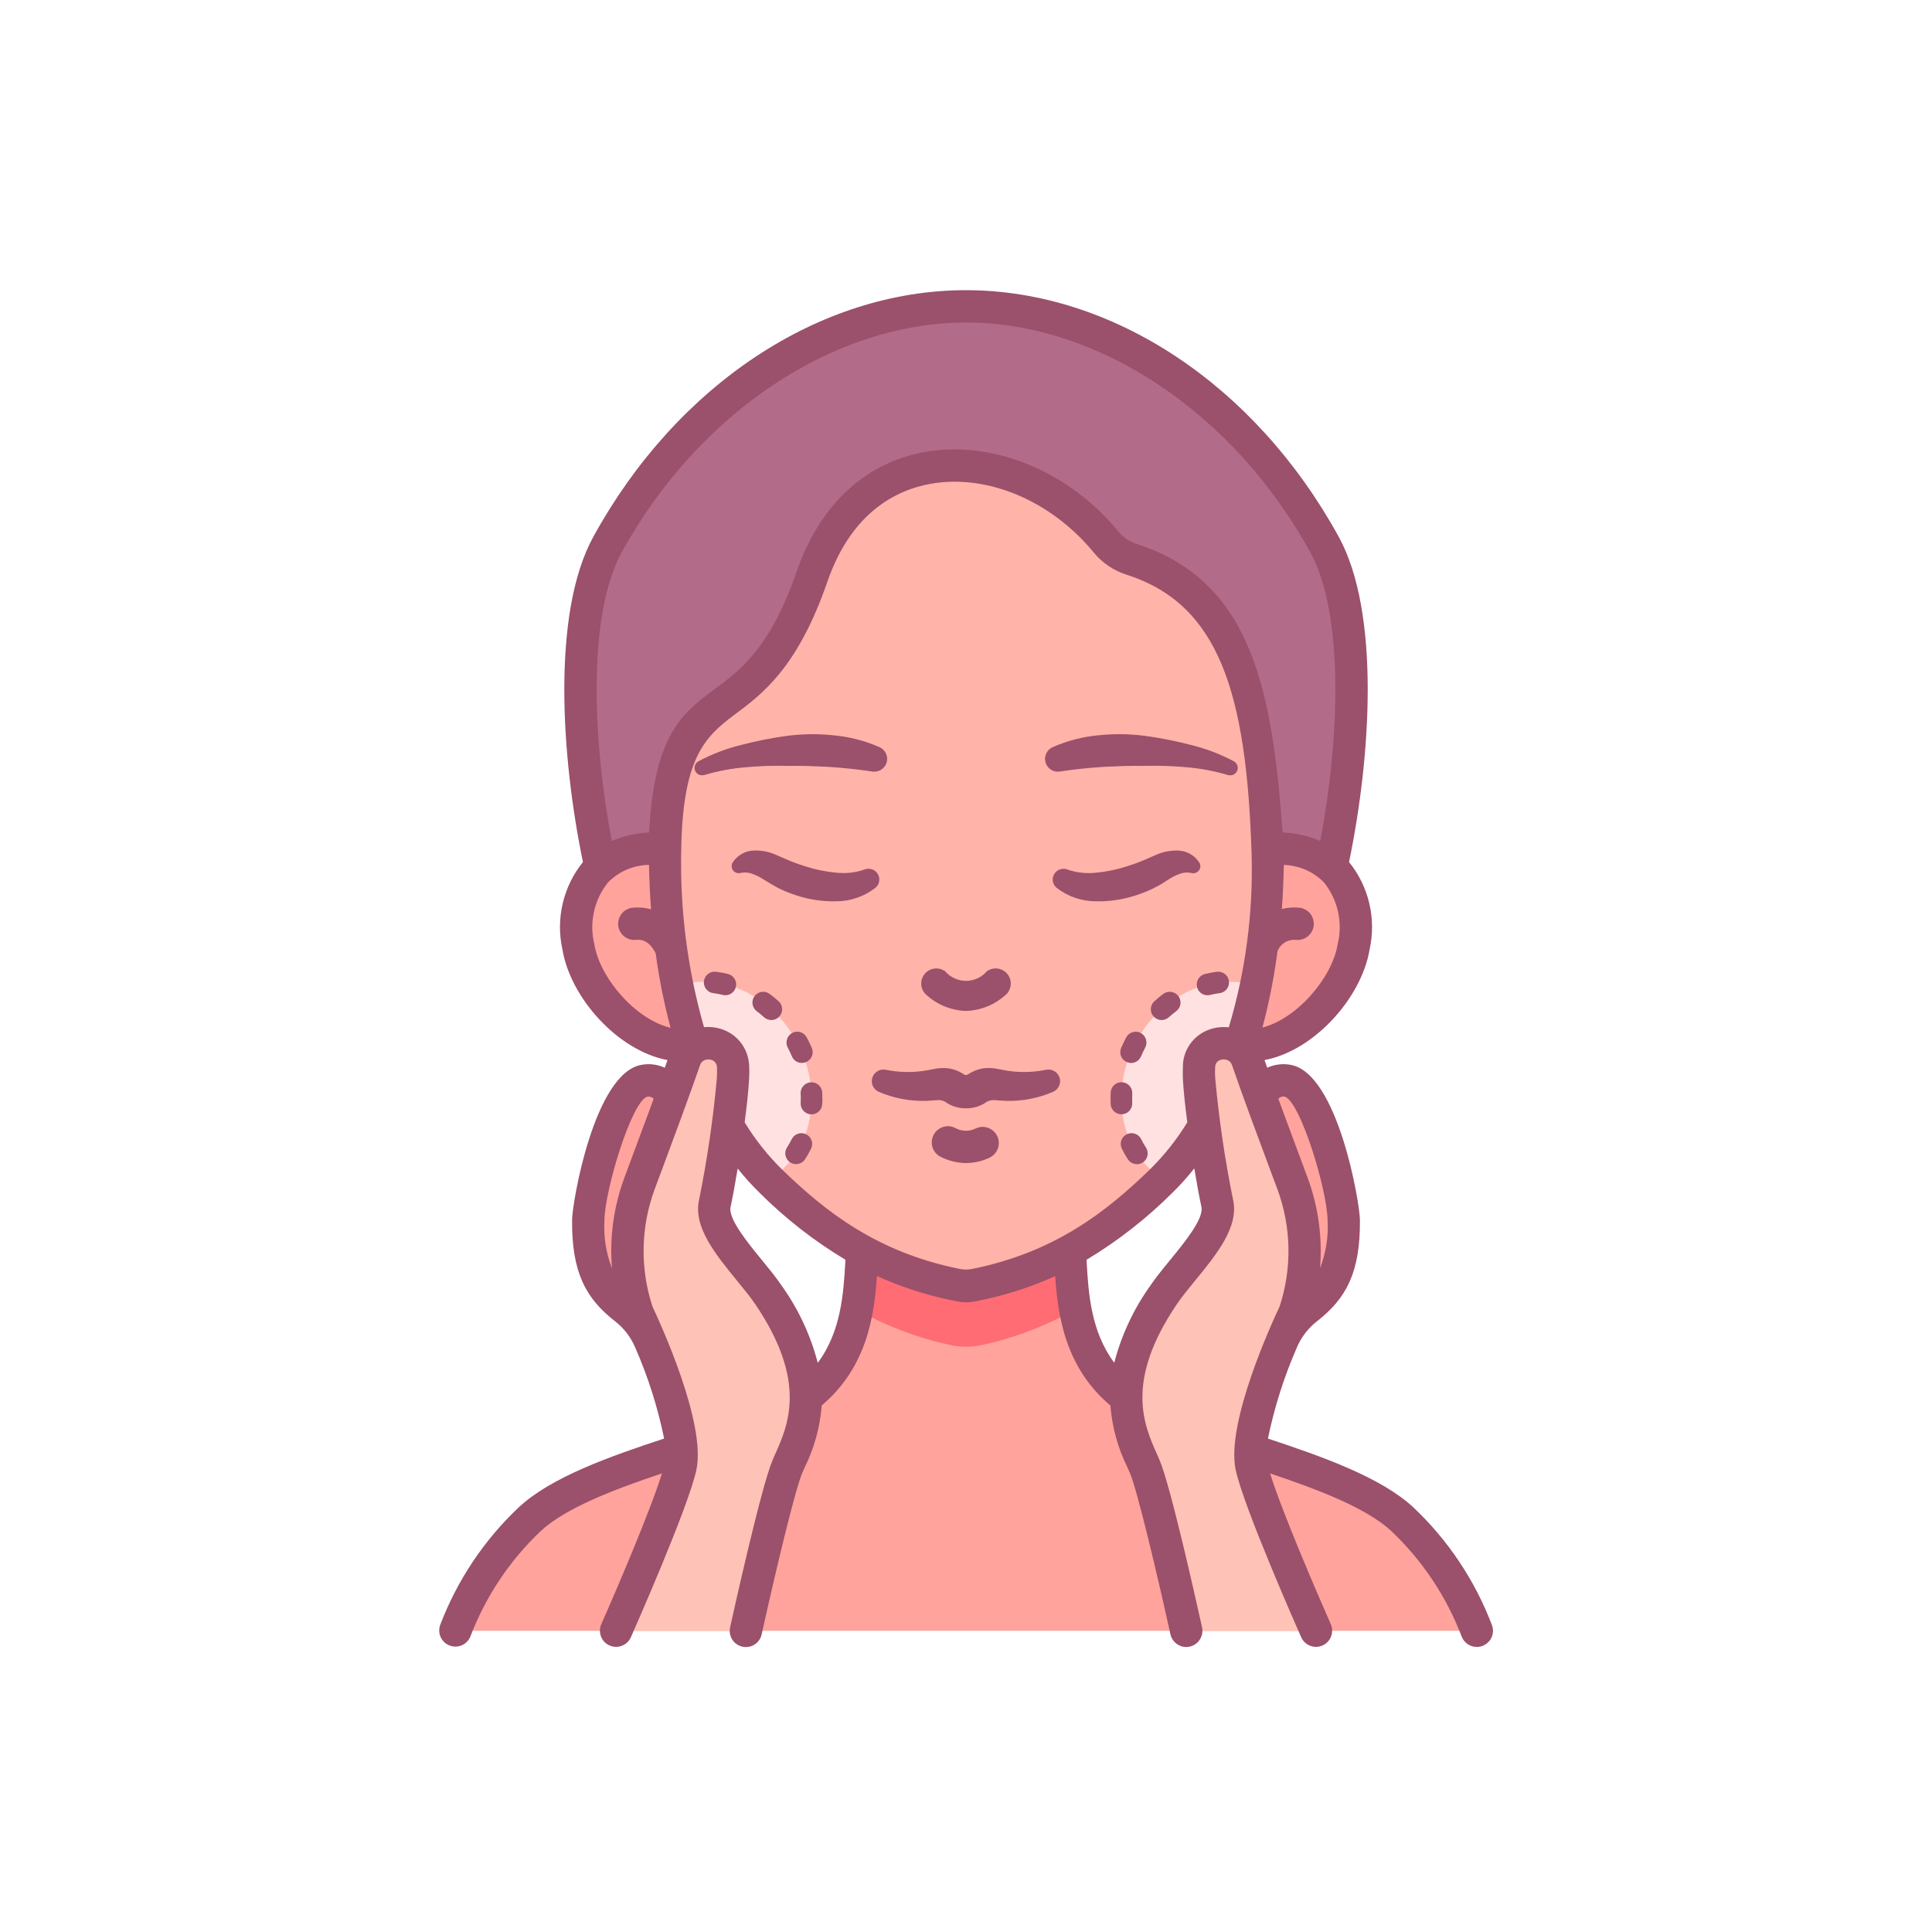<svg width="56" height="56" viewBox="0 0 56 56" fill="none" xmlns="http://www.w3.org/2000/svg">
<path d="M38.39 15.781C36.225 11.844 32.301 8.881 28 8.88C23.699 8.878 19.774 11.844 17.61 15.781C16.489 17.821 16.699 21.889 17.407 25.133H38.594C39.301 21.889 39.511 17.822 38.39 15.781Z" fill="#B26B88"/>
<path d="M36.738 24.604L35.935 30.283C37.363 30.517 38.999 28.872 39.236 27.444C39.527 25.689 38.527 24.457 36.738 24.604Z" fill="#FFA39C"/>
<path d="M16.764 27.444C17.001 28.872 18.637 30.517 20.066 30.283L19.263 24.604C17.473 24.457 16.473 25.689 16.764 27.444Z" fill="#FFA39C"/>
<path d="M42.808 47.269H13.192C13.66 46.04 14.399 44.933 15.355 44.031C16.874 42.622 20.727 41.922 22.699 40.922C23.217 40.672 23.672 40.307 24.029 39.855C24.385 39.403 24.633 38.875 24.755 38.312C24.786 38.191 24.811 38.072 24.83 37.953C24.916 37.392 24.971 36.827 24.992 36.259H31.005C31.028 36.826 31.083 37.39 31.171 37.95C31.189 38.069 31.214 38.191 31.245 38.312C31.367 38.875 31.615 39.403 31.972 39.855C32.328 40.307 32.783 40.672 33.302 40.922C35.27 41.922 39.124 42.622 40.645 44.031C41.599 44.935 42.338 46.041 42.808 47.269Z" fill="#FFA39C"/>
<path d="M31.17 37.95C30.325 38.431 29.412 38.78 28.461 38.984C28.157 39.053 27.842 39.053 27.539 38.984C26.589 38.779 25.675 38.432 24.83 37.953C24.916 37.392 24.97 36.827 24.992 36.259H31.005C31.027 36.826 31.083 37.39 31.17 37.95Z" fill="#FF6C73"/>
<path d="M36.432 28.594C35.96 30.994 34.979 32.925 33.707 34.181C33.692 34.2 33.673 34.216 33.657 34.231C32.454 35.397 30.923 36.656 28.457 37.2C28.154 37.269 27.839 37.269 27.535 37.2C25.07 36.656 23.538 35.397 22.335 34.231C22.32 34.216 22.301 34.2 22.285 34.181C21.007 32.922 20.067 30.988 19.598 28.581C19.346 27.271 19.232 25.937 19.257 24.603C19.326 19.05 21.745 21.881 23.535 16.709C25.031 12.372 29.682 12.816 32.062 15.722C32.254 15.952 32.508 16.122 32.794 16.212C35.919 17.216 36.581 20.238 36.731 24.603C36.785 25.94 36.684 27.279 36.432 28.594Z" fill="#FFB3A9"/>
<path d="M28 29.303C27.563 29.288 27.146 29.115 26.828 28.815C26.751 28.737 26.706 28.633 26.702 28.523C26.699 28.413 26.736 28.306 26.808 28.223C26.88 28.14 26.98 28.087 27.089 28.074C27.198 28.061 27.308 28.09 27.396 28.154C27.471 28.241 27.564 28.311 27.668 28.358C27.772 28.406 27.886 28.431 28 28.431C28.115 28.431 28.228 28.406 28.332 28.358C28.436 28.311 28.529 28.241 28.604 28.154C28.693 28.09 28.802 28.061 28.912 28.074C29.02 28.087 29.121 28.14 29.192 28.223C29.264 28.306 29.302 28.413 29.298 28.523C29.294 28.633 29.25 28.737 29.173 28.815C28.854 29.115 28.437 29.288 28 29.303Z" fill="#9B506B"/>
<path d="M30.722 31.273C30.704 31.186 30.653 31.109 30.579 31.059C30.505 31.009 30.414 30.991 30.326 31.008H30.321C29.961 31.082 29.591 31.093 29.227 31.04C29.137 31.027 29.048 31.008 28.943 30.989C28.794 30.955 28.64 30.948 28.488 30.968C28.33 30.996 28.179 31.058 28.046 31.149C28.032 31.157 28.016 31.161 27.999 31.161C27.983 31.161 27.967 31.157 27.952 31.149C27.82 31.058 27.669 30.996 27.51 30.968C27.359 30.948 27.205 30.955 27.055 30.989C26.951 31.01 26.862 31.027 26.771 31.04C26.407 31.093 26.037 31.082 25.677 31.008H25.672C25.59 30.992 25.506 31.007 25.434 31.049C25.363 31.092 25.31 31.16 25.285 31.239C25.261 31.318 25.266 31.404 25.301 31.48C25.336 31.555 25.398 31.615 25.474 31.648C25.905 31.833 26.371 31.922 26.84 31.909C26.956 31.905 27.073 31.895 27.174 31.887C27.276 31.881 27.378 31.914 27.458 31.978C27.61 32.071 27.785 32.121 27.963 32.125H28.033C28.212 32.121 28.386 32.071 28.539 31.978C28.619 31.914 28.72 31.881 28.823 31.887C28.923 31.895 29.042 31.905 29.157 31.909C29.626 31.922 30.092 31.833 30.522 31.648C30.593 31.617 30.652 31.564 30.688 31.496C30.725 31.427 30.736 31.349 30.722 31.273Z" fill="#9B506B"/>
<path d="M28 33.712C27.755 33.71 27.513 33.653 27.293 33.544C27.235 33.52 27.182 33.483 27.138 33.438C27.094 33.392 27.06 33.337 27.037 33.278C27.015 33.219 27.005 33.156 27.008 33.092C27.011 33.029 27.026 32.967 27.054 32.91C27.081 32.852 27.12 32.801 27.168 32.76C27.216 32.718 27.271 32.687 27.332 32.667C27.392 32.647 27.456 32.64 27.519 32.646C27.582 32.652 27.643 32.67 27.699 32.701C27.791 32.75 27.895 32.776 27.999 32.776C28.104 32.776 28.207 32.75 28.299 32.701C28.41 32.654 28.535 32.651 28.648 32.693C28.76 32.736 28.852 32.82 28.905 32.929C28.957 33.037 28.965 33.162 28.928 33.276C28.891 33.391 28.811 33.487 28.705 33.544C28.486 33.653 28.245 33.71 28 33.712Z" fill="#9B506B"/>
<path d="M30.523 21.67C30.947 21.482 31.4 21.367 31.863 21.329C32.308 21.28 32.758 21.285 33.202 21.343C33.642 21.402 34.078 21.487 34.508 21.598C34.947 21.703 35.371 21.863 35.77 22.075C35.815 22.101 35.849 22.142 35.866 22.191C35.882 22.24 35.88 22.294 35.859 22.341C35.839 22.389 35.801 22.427 35.754 22.448C35.707 22.47 35.653 22.473 35.604 22.457L35.591 22.453C35.201 22.337 34.8 22.262 34.394 22.228C33.982 22.19 33.568 22.176 33.155 22.188C32.743 22.199 32.335 22.199 31.932 22.216C31.538 22.235 31.146 22.279 30.758 22.348L30.743 22.351C30.656 22.368 30.567 22.352 30.491 22.307C30.415 22.263 30.358 22.192 30.331 22.108C30.304 22.024 30.309 21.933 30.345 21.852C30.38 21.772 30.444 21.707 30.524 21.67H30.523Z" fill="#9E5969"/>
<path d="M30.964 25.212C31.22 25.297 31.491 25.326 31.759 25.297C32.055 25.27 32.347 25.212 32.63 25.122C32.775 25.076 32.921 25.028 33.061 24.97C33.133 24.945 33.507 24.779 33.507 24.779C33.71 24.689 33.931 24.646 34.153 24.654C34.277 24.659 34.397 24.694 34.504 24.755C34.611 24.817 34.701 24.903 34.767 25.008C34.786 25.041 34.795 25.08 34.793 25.119C34.79 25.157 34.777 25.195 34.754 25.226C34.732 25.257 34.701 25.282 34.665 25.296C34.629 25.311 34.59 25.315 34.551 25.308L34.505 25.299C34.398 25.28 34.286 25.291 34.185 25.333C34.073 25.374 33.966 25.427 33.867 25.493C33.836 25.514 33.656 25.628 33.656 25.628C33.574 25.673 33.492 25.722 33.408 25.76C33.24 25.839 33.067 25.907 32.89 25.963C32.528 26.078 32.15 26.133 31.77 26.125C31.355 26.125 30.952 25.988 30.625 25.733C30.569 25.686 30.531 25.621 30.518 25.549C30.506 25.477 30.518 25.403 30.555 25.34C30.591 25.276 30.648 25.227 30.717 25.202C30.785 25.176 30.86 25.175 30.929 25.199L30.964 25.212Z" fill="#9B506B"/>
<path d="M25.375 25.733C25.048 25.988 24.645 26.125 24.23 26.125C23.85 26.132 23.472 26.077 23.11 25.962C22.933 25.905 22.76 25.838 22.592 25.758C22.508 25.719 22.164 25.513 22.133 25.492C22.034 25.426 21.927 25.372 21.815 25.332C21.713 25.29 21.602 25.279 21.495 25.298L21.448 25.307C21.41 25.314 21.371 25.309 21.335 25.295C21.299 25.28 21.268 25.256 21.246 25.225C21.223 25.193 21.21 25.156 21.207 25.117C21.205 25.079 21.214 25.04 21.232 25.006C21.299 24.902 21.389 24.816 21.496 24.754C21.603 24.692 21.723 24.658 21.847 24.653C22.069 24.645 22.29 24.687 22.494 24.778C22.494 24.778 22.867 24.944 22.939 24.969C23.079 25.027 23.225 25.074 23.37 25.12C23.653 25.21 23.945 25.269 24.241 25.295C24.509 25.325 24.78 25.296 25.036 25.211L25.071 25.198C25.14 25.174 25.215 25.175 25.284 25.201C25.352 25.226 25.41 25.275 25.446 25.338C25.482 25.402 25.495 25.476 25.482 25.548C25.47 25.62 25.432 25.685 25.376 25.732L25.375 25.733Z" fill="#9B506B"/>
<path d="M25.268 22.348C24.88 22.279 24.487 22.235 24.094 22.216C23.69 22.199 23.281 22.199 22.871 22.188C22.457 22.176 22.044 22.19 21.632 22.228C21.226 22.262 20.825 22.337 20.434 22.453L20.421 22.457C20.372 22.473 20.318 22.47 20.271 22.449C20.223 22.427 20.186 22.389 20.165 22.341C20.144 22.294 20.142 22.24 20.159 22.191C20.175 22.142 20.21 22.1 20.255 22.075C20.654 21.863 21.078 21.703 21.517 21.598C21.947 21.487 22.383 21.402 22.823 21.343C23.267 21.285 23.717 21.28 24.163 21.329C24.625 21.367 25.078 21.482 25.503 21.67C25.582 21.707 25.646 21.772 25.681 21.853C25.717 21.933 25.721 22.024 25.694 22.108C25.667 22.191 25.611 22.262 25.535 22.307C25.46 22.352 25.37 22.368 25.284 22.351L25.268 22.348Z" fill="#9E5969"/>
<path d="M22.303 34.181C21.025 32.922 20.084 30.988 19.616 28.581C20.875 28.159 22.375 28.834 23.11 30.222C23.894 31.697 23.528 33.434 22.303 34.181Z" fill="#FFE1E1"/>
<path d="M36.45 28.594C35.978 30.994 34.997 32.925 33.725 34.181C32.497 33.438 32.131 31.697 32.915 30.222C33.659 28.822 35.181 28.147 36.45 28.594Z" fill="#FFE1E1"/>
<path d="M23.073 33.742C23.017 33.742 22.962 33.726 22.914 33.698C22.866 33.669 22.826 33.627 22.8 33.578C22.773 33.529 22.76 33.473 22.762 33.417C22.764 33.361 22.782 33.306 22.812 33.259C22.861 33.184 22.906 33.106 22.946 33.025C22.963 32.988 22.988 32.954 23.019 32.926C23.05 32.898 23.086 32.877 23.126 32.863C23.165 32.849 23.207 32.843 23.248 32.846C23.29 32.849 23.33 32.859 23.368 32.878C23.405 32.897 23.438 32.922 23.465 32.954C23.492 32.985 23.513 33.022 23.526 33.062C23.539 33.101 23.544 33.143 23.54 33.184C23.537 33.226 23.525 33.266 23.505 33.303C23.455 33.405 23.399 33.504 23.337 33.599C23.308 33.643 23.269 33.679 23.223 33.704C23.177 33.729 23.126 33.742 23.073 33.742ZM23.521 32.3H23.506C23.465 32.298 23.425 32.288 23.388 32.27C23.351 32.253 23.317 32.228 23.29 32.198C23.262 32.168 23.24 32.132 23.227 32.094C23.212 32.055 23.206 32.014 23.208 31.973C23.21 31.931 23.211 31.889 23.211 31.848C23.211 31.797 23.211 31.748 23.207 31.699C23.205 31.658 23.211 31.617 23.225 31.578C23.239 31.539 23.26 31.504 23.288 31.473C23.343 31.412 23.421 31.375 23.504 31.371C23.587 31.366 23.668 31.395 23.73 31.451C23.791 31.507 23.828 31.585 23.832 31.668C23.835 31.728 23.837 31.789 23.837 31.85C23.837 31.9 23.837 31.952 23.833 32.003C23.829 32.084 23.794 32.159 23.736 32.214C23.678 32.269 23.601 32.3 23.521 32.3ZM23.242 30.81C23.181 30.81 23.121 30.792 23.07 30.759C23.019 30.725 22.979 30.677 22.955 30.621C22.919 30.536 22.878 30.451 22.834 30.368C22.796 30.296 22.787 30.212 22.809 30.133C22.831 30.054 22.883 29.987 22.954 29.945C23.024 29.905 23.107 29.893 23.185 29.913C23.264 29.933 23.331 29.983 23.373 30.052C23.38 30.062 23.39 30.083 23.395 30.093C23.439 30.174 23.487 30.274 23.53 30.374C23.55 30.421 23.558 30.473 23.554 30.525C23.549 30.576 23.532 30.626 23.503 30.669C23.475 30.712 23.436 30.747 23.39 30.772C23.345 30.796 23.294 30.809 23.242 30.809V30.81ZM22.357 29.566C22.28 29.566 22.205 29.538 22.148 29.486C22.079 29.423 22.008 29.364 21.934 29.31C21.902 29.285 21.874 29.254 21.853 29.219C21.832 29.184 21.818 29.145 21.813 29.104C21.807 29.063 21.809 29.022 21.819 28.982C21.829 28.942 21.847 28.905 21.872 28.872C21.897 28.839 21.927 28.812 21.963 28.791C21.998 28.77 22.037 28.756 22.078 28.75C22.118 28.744 22.16 28.747 22.2 28.757C22.239 28.767 22.277 28.785 22.309 28.81C22.398 28.876 22.485 28.947 22.568 29.022C22.615 29.064 22.648 29.12 22.662 29.181C22.677 29.243 22.673 29.307 22.65 29.366C22.627 29.425 22.587 29.476 22.535 29.512C22.483 29.547 22.421 29.567 22.358 29.567L22.357 29.566ZM21.025 28.848C21 28.848 20.975 28.845 20.951 28.838C20.863 28.817 20.774 28.8 20.685 28.788C20.643 28.784 20.602 28.772 20.566 28.752C20.529 28.732 20.496 28.704 20.47 28.672C20.444 28.639 20.425 28.601 20.414 28.561C20.402 28.52 20.399 28.478 20.405 28.437C20.41 28.395 20.424 28.355 20.445 28.319C20.466 28.283 20.495 28.251 20.529 28.226C20.562 28.201 20.601 28.183 20.641 28.173C20.682 28.163 20.724 28.162 20.766 28.169C20.878 28.183 20.99 28.204 21.1 28.231C21.174 28.25 21.239 28.294 21.282 28.357C21.326 28.42 21.345 28.496 21.335 28.572C21.326 28.648 21.29 28.718 21.233 28.768C21.175 28.819 21.102 28.847 21.025 28.848Z" fill="#9B506B"/>
<path d="M32.69 33.599C32.628 33.504 32.571 33.405 32.521 33.303C32.502 33.266 32.49 33.226 32.486 33.184C32.483 33.143 32.487 33.101 32.5 33.062C32.513 33.022 32.534 32.985 32.561 32.954C32.588 32.922 32.621 32.897 32.659 32.878C32.696 32.859 32.737 32.849 32.778 32.846C32.82 32.843 32.861 32.849 32.901 32.863C32.94 32.877 32.976 32.898 33.007 32.926C33.038 32.954 33.063 32.988 33.081 33.025C33.121 33.106 33.165 33.184 33.214 33.259C33.237 33.294 33.253 33.332 33.261 33.373C33.269 33.414 33.268 33.455 33.26 33.496C33.252 33.536 33.235 33.575 33.212 33.609C33.188 33.643 33.159 33.672 33.124 33.695C33.089 33.717 33.05 33.733 33.01 33.74C32.969 33.747 32.927 33.747 32.887 33.738C32.846 33.729 32.808 33.712 32.774 33.688C32.74 33.665 32.712 33.634 32.69 33.599ZM32.193 32.002C32.191 31.95 32.19 31.898 32.19 31.848C32.19 31.787 32.19 31.727 32.194 31.666C32.198 31.583 32.235 31.505 32.297 31.449C32.358 31.393 32.439 31.365 32.522 31.369C32.605 31.373 32.683 31.41 32.739 31.471C32.794 31.533 32.823 31.614 32.819 31.697C32.817 31.746 32.815 31.795 32.816 31.846C32.816 31.888 32.816 31.931 32.818 31.971C32.82 32.012 32.814 32.053 32.8 32.092C32.786 32.13 32.764 32.166 32.737 32.196C32.709 32.227 32.676 32.251 32.639 32.269C32.602 32.286 32.561 32.296 32.52 32.298H32.506C32.425 32.298 32.348 32.267 32.29 32.212C32.232 32.157 32.197 32.082 32.193 32.002ZM32.662 30.785C32.624 30.769 32.59 30.745 32.561 30.716C32.532 30.687 32.51 30.652 32.494 30.614C32.479 30.576 32.471 30.535 32.472 30.494C32.472 30.453 32.481 30.412 32.497 30.375C32.541 30.274 32.588 30.174 32.632 30.093C32.637 30.083 32.648 30.062 32.654 30.052C32.696 29.983 32.763 29.934 32.842 29.914C32.92 29.894 33.003 29.906 33.073 29.946C33.144 29.988 33.196 30.055 33.218 30.134C33.24 30.212 33.231 30.297 33.193 30.369C33.148 30.453 33.108 30.537 33.072 30.622C33.048 30.678 33.008 30.726 32.957 30.759C32.906 30.793 32.846 30.811 32.785 30.811C32.742 30.811 32.7 30.802 32.661 30.785H32.662ZM33.437 29.463C33.41 29.433 33.389 29.397 33.375 29.359C33.361 29.32 33.355 29.279 33.357 29.238C33.359 29.197 33.369 29.157 33.387 29.12C33.404 29.083 33.429 29.049 33.46 29.022C33.543 28.946 33.629 28.875 33.718 28.809C33.751 28.785 33.788 28.767 33.828 28.757C33.868 28.747 33.909 28.744 33.95 28.75C33.99 28.756 34.029 28.77 34.065 28.791C34.1 28.811 34.131 28.839 34.156 28.872C34.18 28.905 34.198 28.942 34.208 28.982C34.218 29.022 34.221 29.063 34.215 29.104C34.209 29.144 34.195 29.183 34.175 29.219C34.154 29.254 34.126 29.285 34.093 29.309C34.02 29.364 33.949 29.423 33.88 29.485C33.849 29.513 33.814 29.534 33.775 29.548C33.736 29.562 33.695 29.568 33.654 29.566C33.613 29.564 33.573 29.553 33.536 29.536C33.499 29.518 33.466 29.494 33.438 29.463L33.437 29.463ZM34.698 28.609C34.678 28.529 34.691 28.444 34.734 28.373C34.777 28.302 34.846 28.251 34.927 28.232C35.037 28.204 35.148 28.184 35.261 28.169C35.302 28.162 35.344 28.164 35.385 28.174C35.425 28.184 35.464 28.202 35.498 28.227C35.531 28.252 35.559 28.283 35.581 28.319C35.602 28.355 35.615 28.395 35.621 28.437C35.626 28.478 35.623 28.52 35.612 28.561C35.601 28.601 35.582 28.639 35.556 28.672C35.53 28.704 35.497 28.732 35.461 28.752C35.424 28.772 35.383 28.784 35.342 28.788C35.252 28.8 35.163 28.817 35.076 28.839C35.051 28.845 35.026 28.848 35.001 28.848C34.931 28.848 34.862 28.825 34.807 28.782C34.751 28.738 34.712 28.678 34.696 28.609H34.698Z" fill="#9B506B"/>
<path d="M37.029 31.327C36.859 31.293 36.682 31.327 36.537 31.422C36.391 31.516 36.288 31.663 36.248 31.832L37.215 38.246C38.307 37.534 38.662 36.931 38.649 35.362C38.644 34.694 37.925 31.493 37.029 31.327Z" fill="#FFA39C"/>
<path d="M38.137 47.272C38.137 47.272 36.512 43.622 36.288 42.57C36.018 41.297 37.54 38.112 37.54 38.112C37.947 36.897 37.926 35.58 37.48 34.378C37.064 33.257 36.538 31.867 36.171 30.797C36.118 30.642 36.015 30.51 35.877 30.422C35.739 30.334 35.576 30.294 35.413 30.311C35.251 30.328 35.099 30.399 34.982 30.513C34.865 30.627 34.79 30.778 34.77 30.94C34.77 30.95 34.768 30.961 34.767 30.971C34.713 31.596 35.116 34.145 35.294 34.946C35.467 35.718 34.294 36.782 33.739 37.602C31.963 40.217 32.819 41.716 33.19 42.571C33.506 43.302 34.383 47.274 34.383 47.274L38.137 47.272Z" fill="#FFC2B6"/>
<path d="M18.971 31.327C18.075 31.493 17.356 34.694 17.351 35.362C17.337 36.931 17.692 37.534 18.785 38.246L19.75 31.832C19.71 31.663 19.607 31.517 19.462 31.422C19.317 31.328 19.14 31.294 18.971 31.327Z" fill="#FFA39C"/>
<path d="M17.863 47.272C17.863 47.272 19.488 43.622 19.712 42.57C19.982 41.297 18.46 38.112 18.46 38.112C18.053 36.897 18.075 35.58 18.52 34.378C18.936 33.257 19.462 31.867 19.829 30.797C19.882 30.642 19.985 30.51 20.123 30.422C20.261 30.334 20.424 30.294 20.587 30.311C20.749 30.328 20.901 30.399 21.018 30.513C21.135 30.627 21.21 30.778 21.23 30.94C21.23 30.95 21.233 30.961 21.233 30.971C21.287 31.596 20.884 34.145 20.706 34.946C20.533 35.718 21.706 36.782 22.261 37.602C24.038 40.217 23.181 41.716 22.811 42.571C22.494 43.302 21.617 47.274 21.617 47.274L17.863 47.272Z" fill="#FFC2B6"/>
<path d="M30.506 21.66C30.931 21.471 31.385 21.354 31.848 21.312C32.294 21.266 32.745 21.271 33.19 21.33C33.63 21.389 34.066 21.476 34.496 21.588C34.936 21.694 35.361 21.855 35.76 22.069C35.806 22.095 35.841 22.138 35.858 22.188C35.875 22.239 35.873 22.294 35.852 22.343C35.83 22.392 35.792 22.431 35.743 22.454C35.695 22.476 35.639 22.479 35.589 22.463L35.575 22.459C35.185 22.344 34.784 22.27 34.379 22.237C33.967 22.2 33.554 22.188 33.141 22.2C32.34 22.189 31.54 22.241 30.748 22.358L30.733 22.361C30.644 22.378 30.552 22.363 30.473 22.317C30.395 22.27 30.337 22.197 30.309 22.111C30.281 22.025 30.285 21.931 30.322 21.848C30.358 21.765 30.423 21.698 30.506 21.66V21.66Z" fill="#9B506B"/>
<path d="M25.252 22.358C24.46 22.242 23.66 22.189 22.86 22.2C22.446 22.188 22.033 22.201 21.621 22.238C21.216 22.27 20.815 22.345 20.425 22.459L20.412 22.463C20.361 22.479 20.306 22.475 20.258 22.453C20.209 22.431 20.171 22.392 20.15 22.343C20.128 22.294 20.126 22.239 20.143 22.189C20.16 22.138 20.194 22.096 20.241 22.069C20.639 21.856 21.064 21.694 21.504 21.588C21.934 21.476 22.37 21.39 22.811 21.33C23.256 21.272 23.706 21.266 24.152 21.313C24.616 21.354 25.07 21.471 25.496 21.66C25.578 21.698 25.643 21.765 25.679 21.848C25.715 21.931 25.72 22.025 25.692 22.111C25.664 22.197 25.606 22.27 25.528 22.316C25.45 22.362 25.358 22.378 25.269 22.362L25.252 22.358Z" fill="#9B506B"/>
<path d="M43.24 47.092C42.747 45.8 41.968 44.636 40.962 43.687C40.025 42.819 38.327 42.22 36.752 41.698C36.939 40.787 37.222 39.897 37.596 39.045C37.725 38.746 37.928 38.486 38.186 38.288C39.014 37.637 39.432 36.89 39.418 35.358C39.414 34.86 38.779 31.118 37.416 30.866C37.184 30.822 36.945 30.851 36.731 30.949C36.704 30.873 36.679 30.801 36.653 30.727C38.1 30.453 39.466 28.918 39.699 27.52C39.796 27.08 39.793 26.624 39.69 26.186C39.587 25.747 39.386 25.337 39.103 24.987C39.732 21.955 40.017 17.768 38.802 15.556C36.38 11.15 32.242 8.412 28 8.411C23.758 8.409 19.62 11.15 17.199 15.556C15.984 17.767 16.269 21.957 16.897 24.987C16.614 25.337 16.414 25.747 16.311 26.186C16.208 26.624 16.204 27.08 16.302 27.52C16.533 28.918 17.901 30.453 19.347 30.727C19.322 30.801 19.297 30.873 19.27 30.949C19.056 30.851 18.817 30.822 18.586 30.866C17.222 31.118 16.586 34.86 16.582 35.358C16.569 36.889 16.986 37.638 17.816 38.288C18.074 38.486 18.277 38.746 18.406 39.045C18.781 39.897 19.064 40.786 19.25 41.697C17.68 42.215 15.983 42.811 15.04 43.687C14.034 44.636 13.255 45.8 12.762 47.092C12.718 47.206 12.721 47.333 12.77 47.446C12.818 47.558 12.909 47.647 13.023 47.693C13.136 47.739 13.263 47.739 13.377 47.693C13.49 47.647 13.581 47.558 13.63 47.446C14.072 46.281 14.772 45.231 15.677 44.375C16.409 43.695 17.855 43.154 19.187 42.706C18.862 43.768 17.837 46.158 17.428 47.079C17.378 47.192 17.376 47.321 17.421 47.436C17.465 47.551 17.554 47.645 17.667 47.695C17.78 47.745 17.909 47.748 18.024 47.704C18.14 47.66 18.234 47.572 18.285 47.459C18.353 47.305 19.955 43.688 20.186 42.601C20.474 41.244 19.124 38.32 18.912 37.871C18.549 36.764 18.571 35.567 18.974 34.475L19.238 33.767C19.592 32.816 19.992 31.738 20.289 30.879C20.304 30.83 20.335 30.786 20.376 30.754C20.416 30.728 20.463 30.712 20.511 30.709C20.559 30.705 20.607 30.713 20.651 30.732C20.691 30.751 20.725 30.782 20.748 30.82C20.771 30.858 20.783 30.901 20.782 30.946C20.787 31.058 20.785 31.17 20.776 31.282C20.669 32.456 20.497 33.623 20.263 34.778C20.088 35.561 20.735 36.352 21.36 37.117C21.56 37.361 21.748 37.592 21.888 37.798C23.412 40.041 22.844 41.312 22.468 42.152L22.396 42.317C22.07 43.067 21.255 46.751 21.163 47.168C21.149 47.229 21.148 47.291 21.158 47.352C21.169 47.413 21.191 47.471 21.224 47.523C21.257 47.575 21.3 47.621 21.351 47.656C21.402 47.691 21.459 47.717 21.519 47.73C21.58 47.743 21.642 47.744 21.703 47.733C21.764 47.722 21.822 47.7 21.874 47.666C21.926 47.633 21.971 47.589 22.006 47.538C22.041 47.487 22.066 47.43 22.078 47.37C22.431 45.766 23.037 43.195 23.256 42.689L23.324 42.535C23.602 41.973 23.77 41.362 23.818 40.736C25.137 39.627 25.342 38.114 25.418 36.986C26.139 37.312 26.895 37.553 27.671 37.707C27.777 37.732 27.886 37.747 27.995 37.75C28.118 37.746 28.239 37.73 28.359 37.702C29.126 37.55 29.873 37.311 30.585 36.989C30.661 38.116 30.866 39.63 32.186 40.739C32.234 41.363 32.402 41.972 32.68 42.534L32.748 42.688C32.967 43.193 33.572 45.764 33.925 47.368C33.938 47.429 33.963 47.486 33.998 47.537C34.033 47.588 34.078 47.631 34.13 47.664C34.182 47.698 34.24 47.721 34.301 47.732C34.362 47.743 34.424 47.742 34.484 47.728C34.545 47.715 34.602 47.69 34.653 47.654C34.703 47.619 34.746 47.574 34.779 47.522C34.812 47.469 34.835 47.411 34.846 47.35C34.856 47.289 34.855 47.227 34.841 47.167C34.749 46.749 33.935 43.065 33.608 42.315L33.536 42.151C33.161 41.31 32.592 40.04 34.115 37.797C34.256 37.59 34.444 37.359 34.644 37.116C35.269 36.351 35.916 35.56 35.741 34.776C35.506 33.621 35.334 32.455 35.226 31.281C35.216 31.16 35.215 31.038 35.223 30.917C35.225 30.877 35.237 30.839 35.26 30.806C35.283 30.773 35.314 30.747 35.351 30.732C35.395 30.712 35.443 30.704 35.491 30.708C35.539 30.712 35.585 30.727 35.626 30.754C35.667 30.785 35.697 30.829 35.713 30.879C36.009 31.738 36.409 32.816 36.764 33.767L37.028 34.475C37.431 35.567 37.453 36.764 37.09 37.871C36.877 38.32 35.528 41.244 35.816 42.601C36.047 43.688 37.649 47.305 37.717 47.459C37.768 47.572 37.862 47.66 37.977 47.704C38.093 47.748 38.221 47.745 38.334 47.695C38.448 47.645 38.536 47.551 38.581 47.436C38.626 47.321 38.623 47.192 38.574 47.079C38.166 46.158 37.141 43.773 36.815 42.708C38.19 43.171 39.592 43.698 40.324 44.375C41.229 45.231 41.929 46.281 42.371 47.446C42.406 47.532 42.467 47.606 42.544 47.658C42.621 47.71 42.712 47.738 42.806 47.737C42.866 47.738 42.926 47.726 42.982 47.703C43.039 47.68 43.091 47.645 43.135 47.602C43.179 47.559 43.214 47.508 43.238 47.451C43.262 47.394 43.274 47.333 43.275 47.272C43.275 47.21 43.263 47.149 43.24 47.092ZM18.357 33.439L18.094 34.149C17.786 34.984 17.665 35.877 17.739 36.764C17.565 36.32 17.49 35.843 17.52 35.366C17.527 34.513 18.299 31.944 18.757 31.788C18.791 31.781 18.827 31.783 18.86 31.794C18.893 31.805 18.923 31.823 18.947 31.848C18.753 32.379 18.548 32.927 18.357 33.439ZM18.02 16.008C20.242 11.964 24.16 9.35 28 9.348C31.84 9.347 35.758 11.964 37.98 16.008C38.958 17.789 38.838 21.377 38.269 24.378C37.923 24.227 37.552 24.144 37.175 24.131C36.877 20.038 36.3 16.844 32.945 15.767C32.744 15.704 32.566 15.584 32.432 15.423C30.988 13.66 28.781 12.749 26.81 13.101C25.079 13.41 23.761 14.636 23.097 16.554C22.328 18.778 21.476 19.411 20.722 19.97C19.78 20.67 18.962 21.288 18.815 24.131C18.442 24.146 18.075 24.229 17.733 24.376C17.162 21.377 17.042 17.788 18.02 16.008ZM17.226 27.367C17.151 27.059 17.148 26.737 17.217 26.427C17.285 26.117 17.424 25.827 17.622 25.579C17.936 25.259 18.364 25.076 18.812 25.068C18.82 25.506 18.84 25.935 18.871 26.356C18.699 26.308 18.521 26.293 18.343 26.31C18.282 26.315 18.222 26.333 18.167 26.362C18.113 26.391 18.064 26.43 18.025 26.477C17.985 26.525 17.956 26.58 17.938 26.639C17.92 26.698 17.913 26.76 17.919 26.822C17.925 26.883 17.943 26.943 17.972 26.997C18.002 27.052 18.041 27.1 18.089 27.139C18.137 27.178 18.192 27.208 18.251 27.225C18.31 27.243 18.372 27.249 18.434 27.243C18.525 27.234 18.801 27.209 19.006 27.637C19.104 28.363 19.248 29.083 19.437 29.791C18.431 29.554 17.392 28.364 17.226 27.367ZM24.5 36.614C24.449 37.478 24.381 38.596 23.703 39.502C23.495 38.701 23.142 37.945 22.661 37.271C22.498 37.03 22.297 36.784 22.084 36.523C21.668 36.016 21.1 35.321 21.176 34.982C21.229 34.742 21.305 34.336 21.382 33.87C21.577 34.116 21.788 34.349 22.012 34.569C22.761 35.317 23.598 35.971 24.506 36.515C24.505 36.549 24.502 36.579 24.5 36.614ZM33.916 36.523C33.702 36.784 33.501 37.03 33.338 37.271C32.858 37.944 32.505 38.7 32.297 39.5C31.62 38.594 31.55 37.478 31.499 36.615C31.497 36.58 31.495 36.55 31.493 36.516C32.401 35.971 33.238 35.316 33.987 34.568C34.212 34.348 34.422 34.114 34.617 33.867C34.695 34.334 34.77 34.74 34.824 34.98C34.9 35.321 34.331 36.016 33.916 36.523ZM35.617 29.779C35.396 29.752 35.172 29.785 34.969 29.875C34.782 29.958 34.62 30.089 34.501 30.255C34.382 30.421 34.309 30.616 34.29 30.82C34.29 30.82 34.277 31.135 34.29 31.339C34.31 31.665 34.356 32.087 34.415 32.531C34.111 33.028 33.748 33.486 33.333 33.895C32.083 35.106 30.592 36.295 28.174 36.782C28.058 36.805 27.939 36.805 27.823 36.782C25.405 36.295 23.914 35.106 22.664 33.895C22.25 33.486 21.887 33.028 21.584 32.531C21.643 32.087 21.689 31.666 21.709 31.34C21.721 31.182 21.723 31.023 21.713 30.864C21.713 30.862 21.709 30.823 21.709 30.82C21.69 30.617 21.617 30.422 21.498 30.256C21.379 30.09 21.218 29.958 21.031 29.875C20.835 29.787 20.62 29.753 20.406 29.774C19.93 28.107 19.707 26.377 19.745 24.643C19.788 22.004 20.407 21.372 21.281 20.723C22.099 20.115 23.118 19.358 23.982 16.861C24.684 14.832 25.996 14.198 26.972 14.024C28.615 13.729 30.472 14.513 31.705 16.018C31.954 16.319 32.284 16.541 32.657 16.658C35.325 17.516 36.134 20.057 36.279 24.769C36.327 26.463 36.103 28.155 35.617 29.779ZM37.029 27.57C37.071 27.465 37.145 27.376 37.242 27.317C37.339 27.258 37.452 27.232 37.564 27.243C37.626 27.249 37.688 27.243 37.747 27.225C37.806 27.208 37.861 27.178 37.909 27.139C37.957 27.1 37.996 27.052 38.026 26.997C38.055 26.943 38.073 26.883 38.079 26.822C38.085 26.76 38.078 26.698 38.06 26.639C38.042 26.58 38.013 26.525 37.973 26.477C37.934 26.43 37.885 26.391 37.831 26.362C37.776 26.333 37.716 26.315 37.655 26.31C37.487 26.294 37.318 26.307 37.155 26.349C37.185 25.931 37.204 25.505 37.212 25.07C37.652 25.082 38.07 25.265 38.378 25.579C38.576 25.827 38.715 26.117 38.783 26.427C38.852 26.737 38.849 27.059 38.774 27.367C38.61 28.354 37.587 29.53 36.592 29.784C36.786 29.056 36.932 28.317 37.029 27.57ZM37.053 31.848C37.076 31.823 37.105 31.804 37.138 31.793C37.17 31.782 37.205 31.78 37.239 31.786C37.701 31.942 38.473 34.512 38.48 35.365C38.509 35.84 38.435 36.316 38.261 36.76C38.334 35.874 38.213 34.983 37.906 34.149L37.642 33.439C37.452 32.927 37.247 32.379 37.053 31.848Z" fill="#9B506B"/>
</svg>
